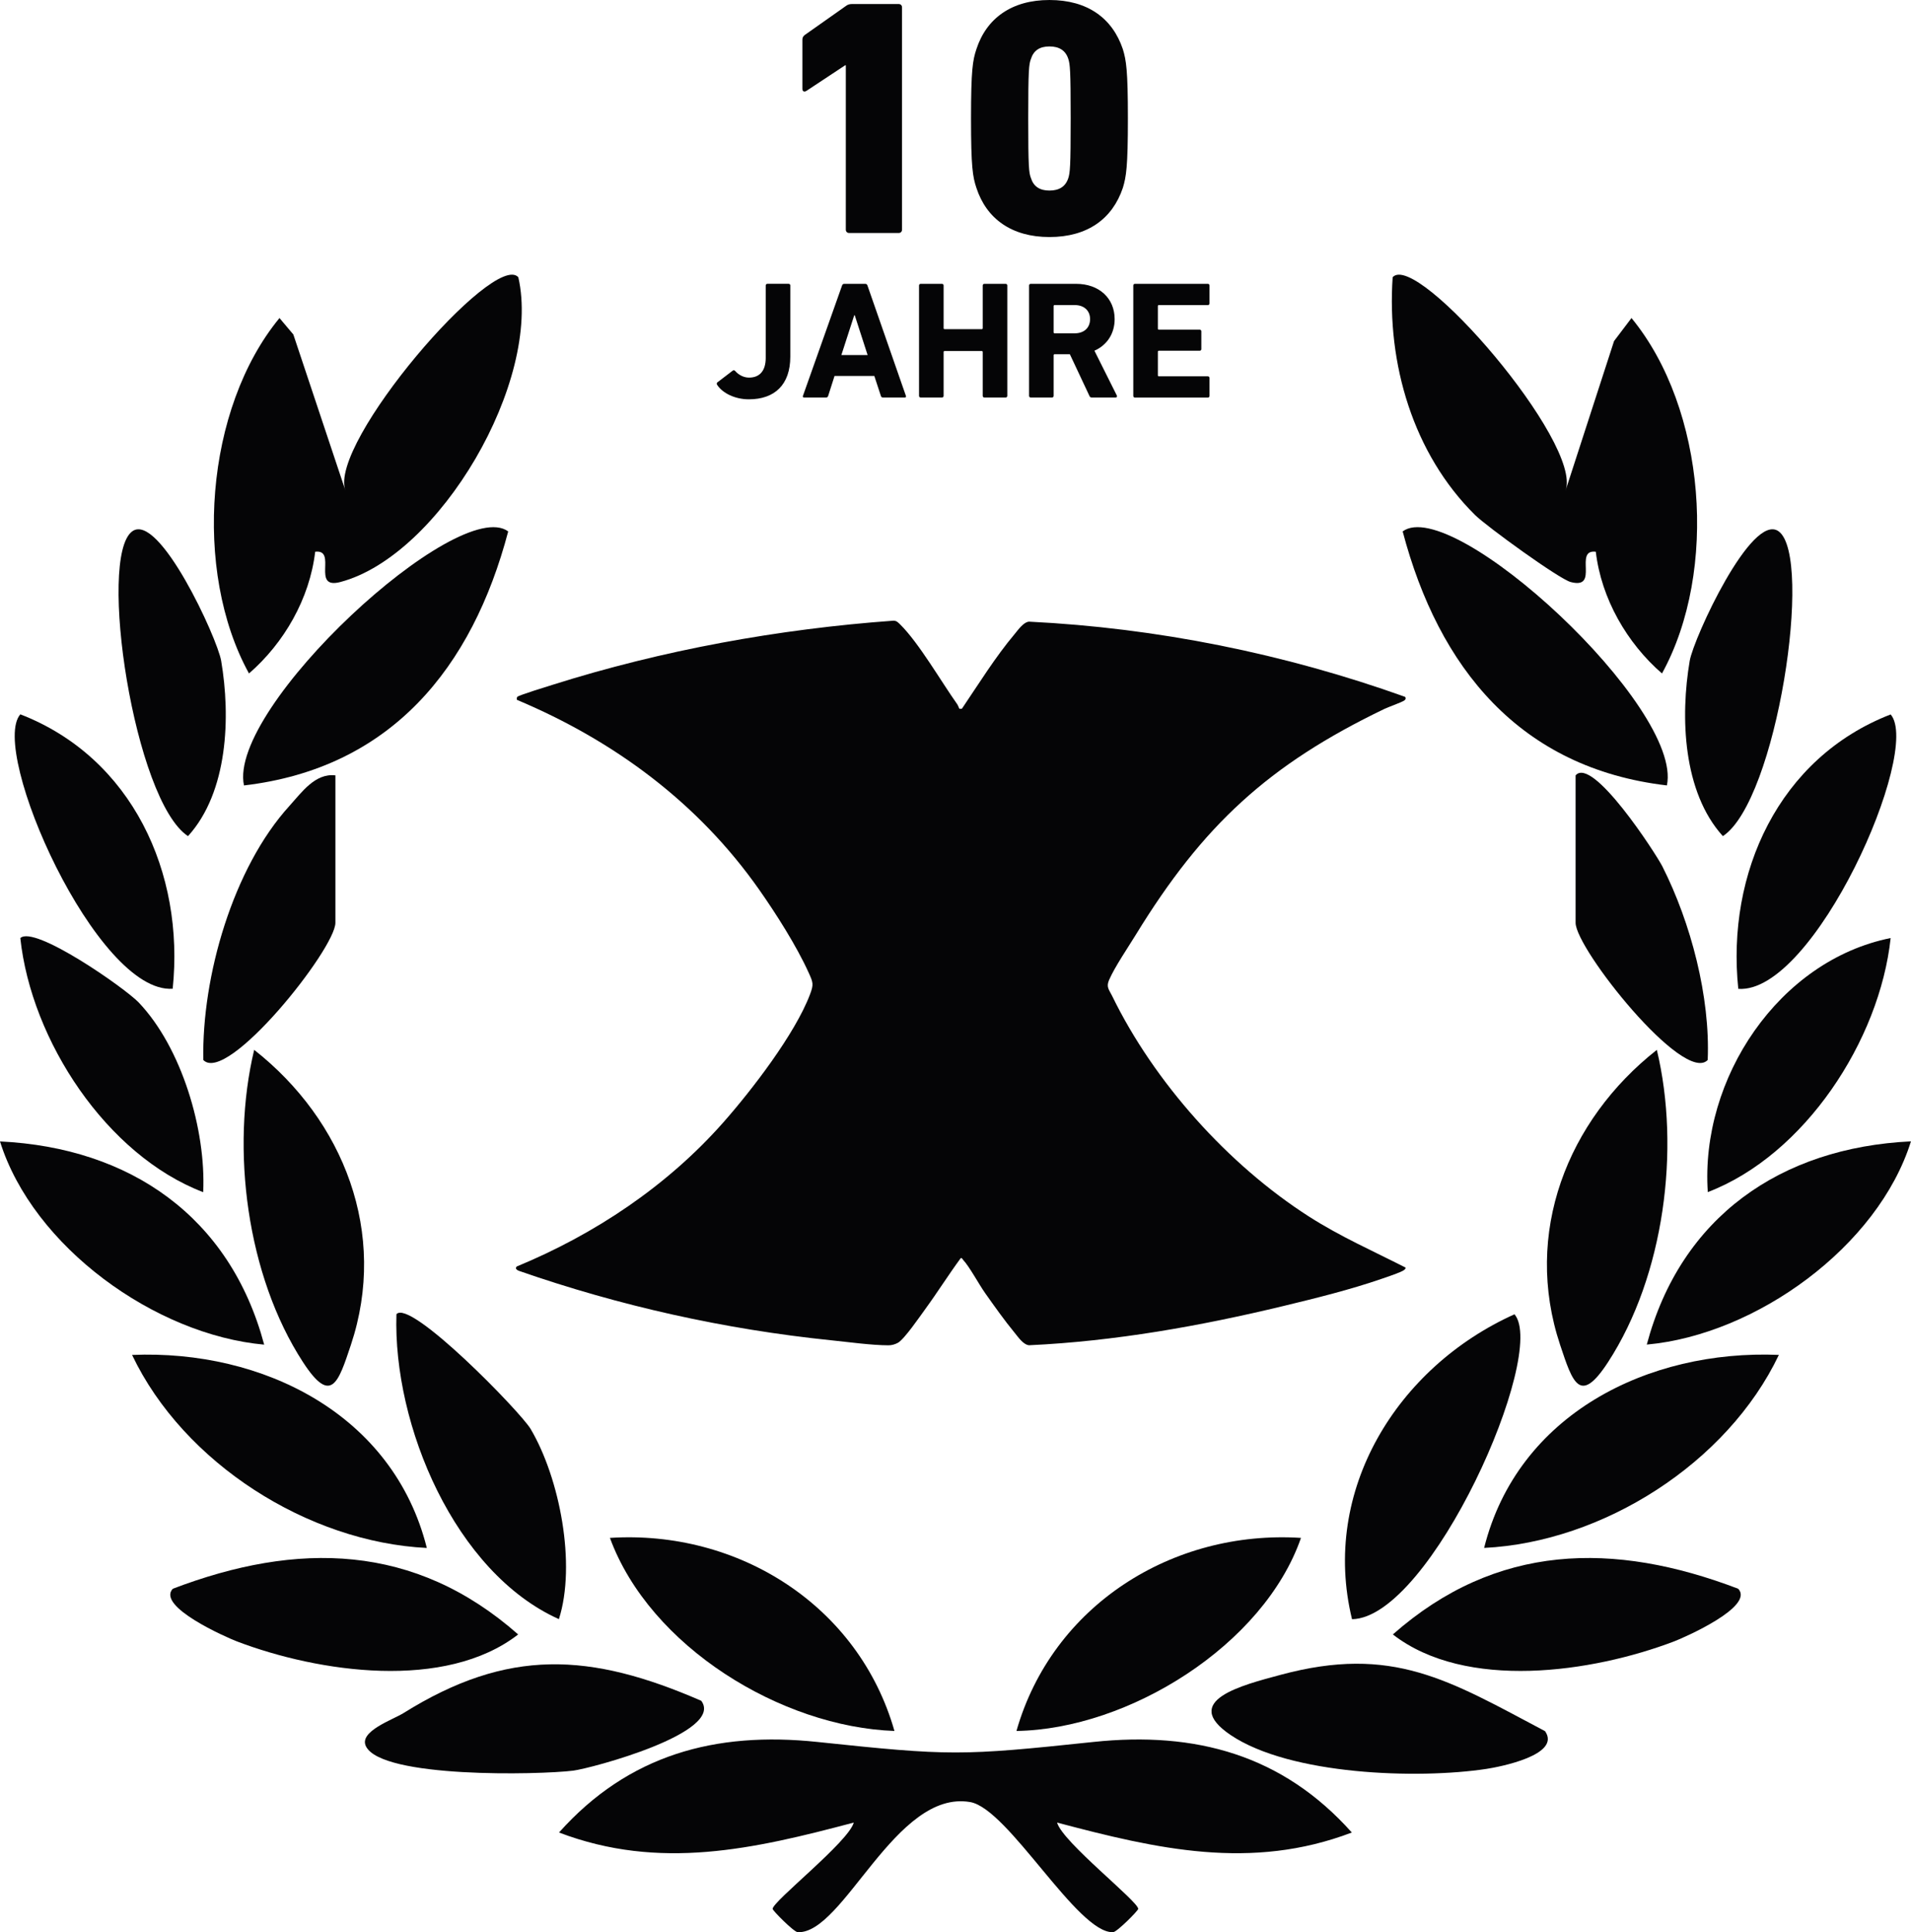 <?xml version="1.0" encoding="UTF-8"?>
<svg width="102.57mm" height="103.69mm" version="1.1" viewBox="0 0 102.57 103.69" xmlns="http://www.w3.org/2000/svg"><g transform="translate(-68.442 -67.301)" fill="#050506"><path d="m141 165.64c-5.407 2.059-10.461 0.886-15.821-0.533 0.287 1.042 4.36 4.228 4.355 4.632-1e-3 0.092-1.138 1.241-1.348 1.25-1.913 0.08-5.614-6.628-7.671-6.983-4.011-0.691-6.789 7.086-9.255 6.983-0.21-9e-3 -1.347-1.158-1.348-1.25-5e-3 -0.404 4.068-3.59 4.355-4.632-5.36 1.42-10.414 2.592-15.821 0.533 3.728-4.177 8.4-5.436 13.867-4.86 7.134 0.752 7.697 0.752 14.819 0 5.468-0.578 10.147 0.688 13.867 4.86"/><path d="m152.47 93.628 2.604-8.025 0.936-1.235c3.999 4.863 4.66 13.573 1.637 19.074-1.883-1.634-3.256-4.014-3.553-6.533-1.206-0.146 0.229 2.042-1.348 1.626-0.622-0.164-4.51-2.981-5.134-3.598-3.328-3.291-4.739-8.121-4.421-12.76 1.292-1.435 10.224 8.921 9.278 11.452"/><path d="m96.262 82.177c1.27 5.563-4.217 14.949-9.555 16.358-1.576 0.416-0.142-1.772-1.348-1.626-0.296 2.519-1.669 4.899-3.553 6.533-3.028-5.505-2.355-14.228 1.637-19.074l0.744 0.882 2.796 8.379c-0.945-2.53 7.987-12.887 9.278-11.452"/><path d="m95.719 95.819c-1.931 7.323-6.295 12.706-14.182 13.632-0.892-4.185 11.508-15.609 14.182-13.632"/><path d="m157.91 109.45c-7.887-0.925-12.251-6.309-14.182-13.632 2.675-1.977 15.074 9.447 14.182 13.632"/><path d="m77.714 152.56c6.686-2.551 12.986-2.448 18.54 2.451-3.913 3.033-10.697 2.047-15.094 0.374-0.57-0.217-4.332-1.873-3.445-2.825"/><path d="m161.74 152.56c0.887 0.952-2.876 2.608-3.445 2.825-4.397 1.673-11.181 2.658-15.094-0.374 5.554-4.899 11.854-5.002 18.54-2.451"/><path d="m91.351 150.37c-6.374-0.311-13.052-4.549-15.82-10.358 7.015-0.294 14.025 3.185 15.82 10.358"/><path d="m163.92 140.01c-2.768 5.809-9.446 10.046-15.82 10.358 1.795-7.173 8.805-10.651 15.82-10.358"/><path d="m98.44 154.19c-5.574-2.504-8.91-10.391-8.72-16.364 0.727-0.849 6.662 5.243 7.203 6.158 1.561 2.639 2.456 7.271 1.517 10.205"/><path d="m149.73 137.83c1.798 2.1-4.488 16.285-8.72 16.364-1.683-6.893 2.413-13.526 8.72-16.364"/><path d="m138.27 149.83c-1.999 5.758-9.255 10.268-15.271 10.36 1.923-6.745 8.393-10.801 15.271-10.36"/><path d="m151.37 160.2c0.894 1.284-2.47 1.924-3.144 2.026-3.701 0.561-10.534 0.328-13.719-1.809-2.756-1.85 0.615-2.686 2.67-3.239 6.019-1.62 9.027 0.288 14.193 3.022"/><path d="m106.08 158.57c1.275 1.713-5.925 3.634-6.879 3.751-1.848 0.226-10.283 0.413-11.119-1.311-0.388-0.8 1.438-1.418 2.017-1.779 5.609-3.502 10.014-3.254 15.981-0.66"/><path d="m82.085 123.64c4.812 3.785 7.187 9.847 5.19 15.834-0.675 2.022-1.056 3.257-2.577 0.915-3.005-4.624-3.891-11.43-2.613-16.75"/><path d="m157.37 123.64c1.278 5.32 0.392 12.125-2.613 16.75-1.521 2.341-1.903 1.107-2.577-0.915-1.997-5.987 0.378-12.049 5.19-15.834"/><path d="m116.45 160.19c-6.066-0.213-13.127-4.518-15.271-10.36 6.878-0.441 13.348 3.615 15.271 10.36"/><path d="m82.622 139.46c-5.859-0.528-12.415-5.26-14.18-10.906 6.985 0.337 12.348 4.045 14.18 10.906"/><path d="m171.01 128.55c-1.766 5.646-8.322 10.378-14.18 10.906 1.832-6.861 7.195-10.57 14.18-10.906"/><path d="m77.711 120.36c-4.072 0.292-9.87-12.779-8.178-14.726 6.003 2.324 8.824 8.515 8.178 14.726"/><path d="m169.92 105.64c1.691 1.947-4.106 15.018-8.178 14.726-0.646-6.21 2.175-12.402 8.178-14.726"/><path d="m75.538 95.816c1.441-1.059 4.569 5.736 4.775 6.947 0.511 2.999 0.372 7.039-1.78 9.408-2.891-1.904-4.868-14.979-2.995-16.355"/><path d="m163.91 95.816c1.873 1.376-0.104 14.451-2.995 16.355-2.152-2.369-2.291-6.408-1.78-9.408 0.206-1.211 3.333-8.006 4.775-6.947"/><path d="m86.444 108.91v7.911c0 1.397-5.812 8.695-7.09 7.363-0.083-4.474 1.586-10.299 4.629-13.643 0.647-0.711 1.372-1.76 2.461-1.631"/><path d="m153.01 108.91c0.902-1.055 4.313 4.205 4.659 4.889 1.526 3.016 2.573 7 2.431 10.385-1.278 1.332-7.09-5.966-7.09-7.363z"/><path d="m75.889 121.1c2.303 2.42 3.617 6.833 3.459 10.177-5.188-1.982-9.228-8.136-9.815-13.634 0.742-0.721 5.621 2.685 6.356 3.457"/><path d="m169.92 117.64c-0.591 5.499-4.614 11.641-9.815 13.634-0.413-6.099 3.816-12.432 9.815-13.634"/><path d="m106.94 87.825 0.834-0.637c0.036-0.027 0.08-0.027 0.125 0.018 0.153 0.179 0.422 0.359 0.745 0.359 0.574 0 0.897-0.368 0.897-1.059v-3.884c0-0.054 0.036-0.09 0.09-0.09h1.139c0.054 0 0.09 0.036 0.09 0.09v3.821c0 1.498-0.834 2.287-2.225 2.287-0.744 0-1.417-0.332-1.704-0.78-0.027-0.044-0.027-0.089 9e-3 -0.125"/><path d="m115.01 86.354-0.691-2.135h-0.027l-0.691 2.135zm-1.372-3.731c0.018-0.054 0.054-0.09 0.117-0.09h1.13c0.063 0 0.099 0.036 0.117 0.09l2.063 5.92c0.018 0.054 0 0.09-0.063 0.09h-1.166c-0.063 0-0.098-0.027-0.116-0.09l-0.35-1.067h-2.135l-0.341 1.067c-0.018 0.063-0.054 0.09-0.117 0.09h-1.175c-0.063 0-0.081-0.036-0.063-0.09z"/><path d="m117.77 82.623c0-0.054 0.036-0.09 0.09-0.09h1.139c0.054 0 0.09 0.036 0.09 0.09v2.287c0 0.036 0.018 0.054 0.054 0.054h1.991c0.036 0 0.054-0.018 0.054-0.054v-2.287c0-0.054 0.036-0.09 0.09-0.09h1.139c0.054 0 0.09 0.036 0.09 0.09v5.92c0 0.054-0.036 0.09-0.09 0.09h-1.139c-0.054 0-0.09-0.036-0.09-0.09v-2.35c0-0.036-0.018-0.054-0.054-0.054h-1.991c-0.036 0-0.054 0.018-0.054 0.054v2.35c0 0.054-0.036 0.09-0.09 0.09h-1.139c-0.054 0-0.09-0.036-0.09-0.09z"/><path d="m126.95 84.426c0-0.457-0.323-0.754-0.825-0.754h-1.076c-0.036 0-0.054 0.018-0.054 0.054v1.408c0 0.036 0.018 0.054 0.054 0.054h1.076c0.502 0 0.825-0.296 0.825-0.762zm0.099 4.207c-0.081 0-0.108-0.027-0.135-0.09l-1.049-2.233h-0.816c-0.036 0-0.054 0.018-0.054 0.054v2.179c0 0.054-0.036 0.09-0.09 0.09h-1.139c-0.054 0-0.09-0.036-0.09-0.09v-5.92c0-0.054 0.036-0.09 0.09-0.09h2.431c1.247 0 2.072 0.78 2.072 1.893 0 0.78-0.412 1.399-1.085 1.695l1.202 2.404c0.027 0.054 0 0.108-0.063 0.108z"/><path d="m129.27 82.623c0-0.054 0.036-0.09 0.09-0.09h3.911c0.054 0 0.09 0.036 0.09 0.09v0.96c0 0.054-0.036 0.09-0.09 0.09h-2.628c-0.036 0-0.054 0.018-0.054 0.054v1.211c0 0.036 0.018 0.054 0.054 0.054h2.189c0.054 0 0.09 0.036 0.09 0.09v0.951c0 0.054-0.036 0.09-0.09 0.09h-2.189c-0.036 0-0.054 0.018-0.054 0.054v1.265c0 0.036 0.018 0.054 0.054 0.054h2.628c0.054 0 0.09 0.036 0.09 0.09v0.96c0 0.054-0.036 0.09-0.09 0.09h-3.911c-0.054 0-0.09-0.036-0.09-0.09z"/><path d="m113.84 70.805h-0.036l-2.078 1.373c-0.108 0.072-0.217 0.036-0.217-0.108v-2.638c0-0.108 0.036-0.18 0.127-0.253l2.204-1.554c0.09-0.072 0.199-0.108 0.325-0.108h2.511c0.108 0 0.181 0.072 0.181 0.181v11.925c0 0.108-0.072 0.181-0.181 0.181h-2.656c-0.108 0-0.181-0.072-0.181-0.181z"/><path d="m124.77 77.527c0.524 0 0.867-0.217 1.012-0.669 0.09-0.289 0.127-0.56 0.127-3.198 0-2.638-0.036-2.909-0.127-3.198-0.145-0.452-0.488-0.669-1.012-0.669-0.524 0-0.849 0.217-0.994 0.669-0.108 0.289-0.145 0.56-0.145 3.198 0 2.638 0.036 2.909 0.145 3.198 0.145 0.452 0.47 0.669 0.994 0.669m-4.21-3.866c0-2.602 0.09-3.126 0.289-3.722 0.542-1.662 1.897-2.638 3.921-2.638 2.042 0 3.379 0.975 3.939 2.638 0.181 0.596 0.271 1.12 0.271 3.722s-0.09 3.126-0.271 3.722c-0.56 1.662-1.897 2.638-3.939 2.638-2.023 0-3.379-0.976-3.921-2.638-0.199-0.596-0.289-1.12-0.289-3.722"/><path d="m119.93 105.33c0.024 0.016 0.115 0.014 0.146-4e-3 0.901-1.331 1.79-2.769 2.825-3.999 0.192-0.229 0.464-0.631 0.768-0.666 6.885 0.339 13.716 1.719 20.189 4.035 0.05 0.074 0.037 0.131-0.031 0.187-0.118 0.097-0.865 0.357-1.079 0.461-6.219 2.989-9.745 6.25-13.336 12.108-0.423 0.69-1.135 1.734-1.441 2.436-0.167 0.385-4e-3 0.517 0.161 0.854 2.257 4.636 6.235 9.07 10.57 11.845 1.667 1.067 3.427 1.844 5.18 2.735 0.015 0.062-0.04 0.1-0.079 0.133-0.147 0.121-0.982 0.396-1.221 0.478-1.665 0.575-3.525 1.036-5.243 1.45-4.464 1.076-9.071 1.897-13.669 2.109-0.312-0.037-0.575-0.435-0.767-0.667-0.543-0.658-1.091-1.433-1.586-2.133-0.339-0.479-0.839-1.419-1.186-1.788-0.036-0.039-0.047-0.107-0.123-0.087-0.657 0.891-1.244 1.831-1.897 2.725-0.282 0.387-1.136 1.635-1.475 1.818-0.158 0.085-0.327 0.135-0.508 0.135-0.891-3.6e-4 -2.161-0.176-3.08-0.27-5.721-0.588-11.353-1.844-16.771-3.732-0.1-0.044-0.205-0.126-0.098-0.228 4.191-1.733 8.067-4.317 11.079-7.724 1.524-1.724 3.852-4.746 4.657-6.87 0.209-0.551 0.17-0.643-0.069-1.172-0.652-1.441-1.746-3.158-2.659-4.459-3.266-4.652-7.779-7.988-13.002-10.184-0.005-0.056-0.014-0.109 0.022-0.159 0.058-0.082 1.66-0.573 1.901-0.649 5.897-1.862 12.113-2.991 18.288-3.439 0.168-2e-3 0.262 0.104 0.371 0.212 0.999 0.99 2.19 3.057 3.055 4.275 0.046 0.065 0.099 0.228 0.11 0.235"/></g></svg>
